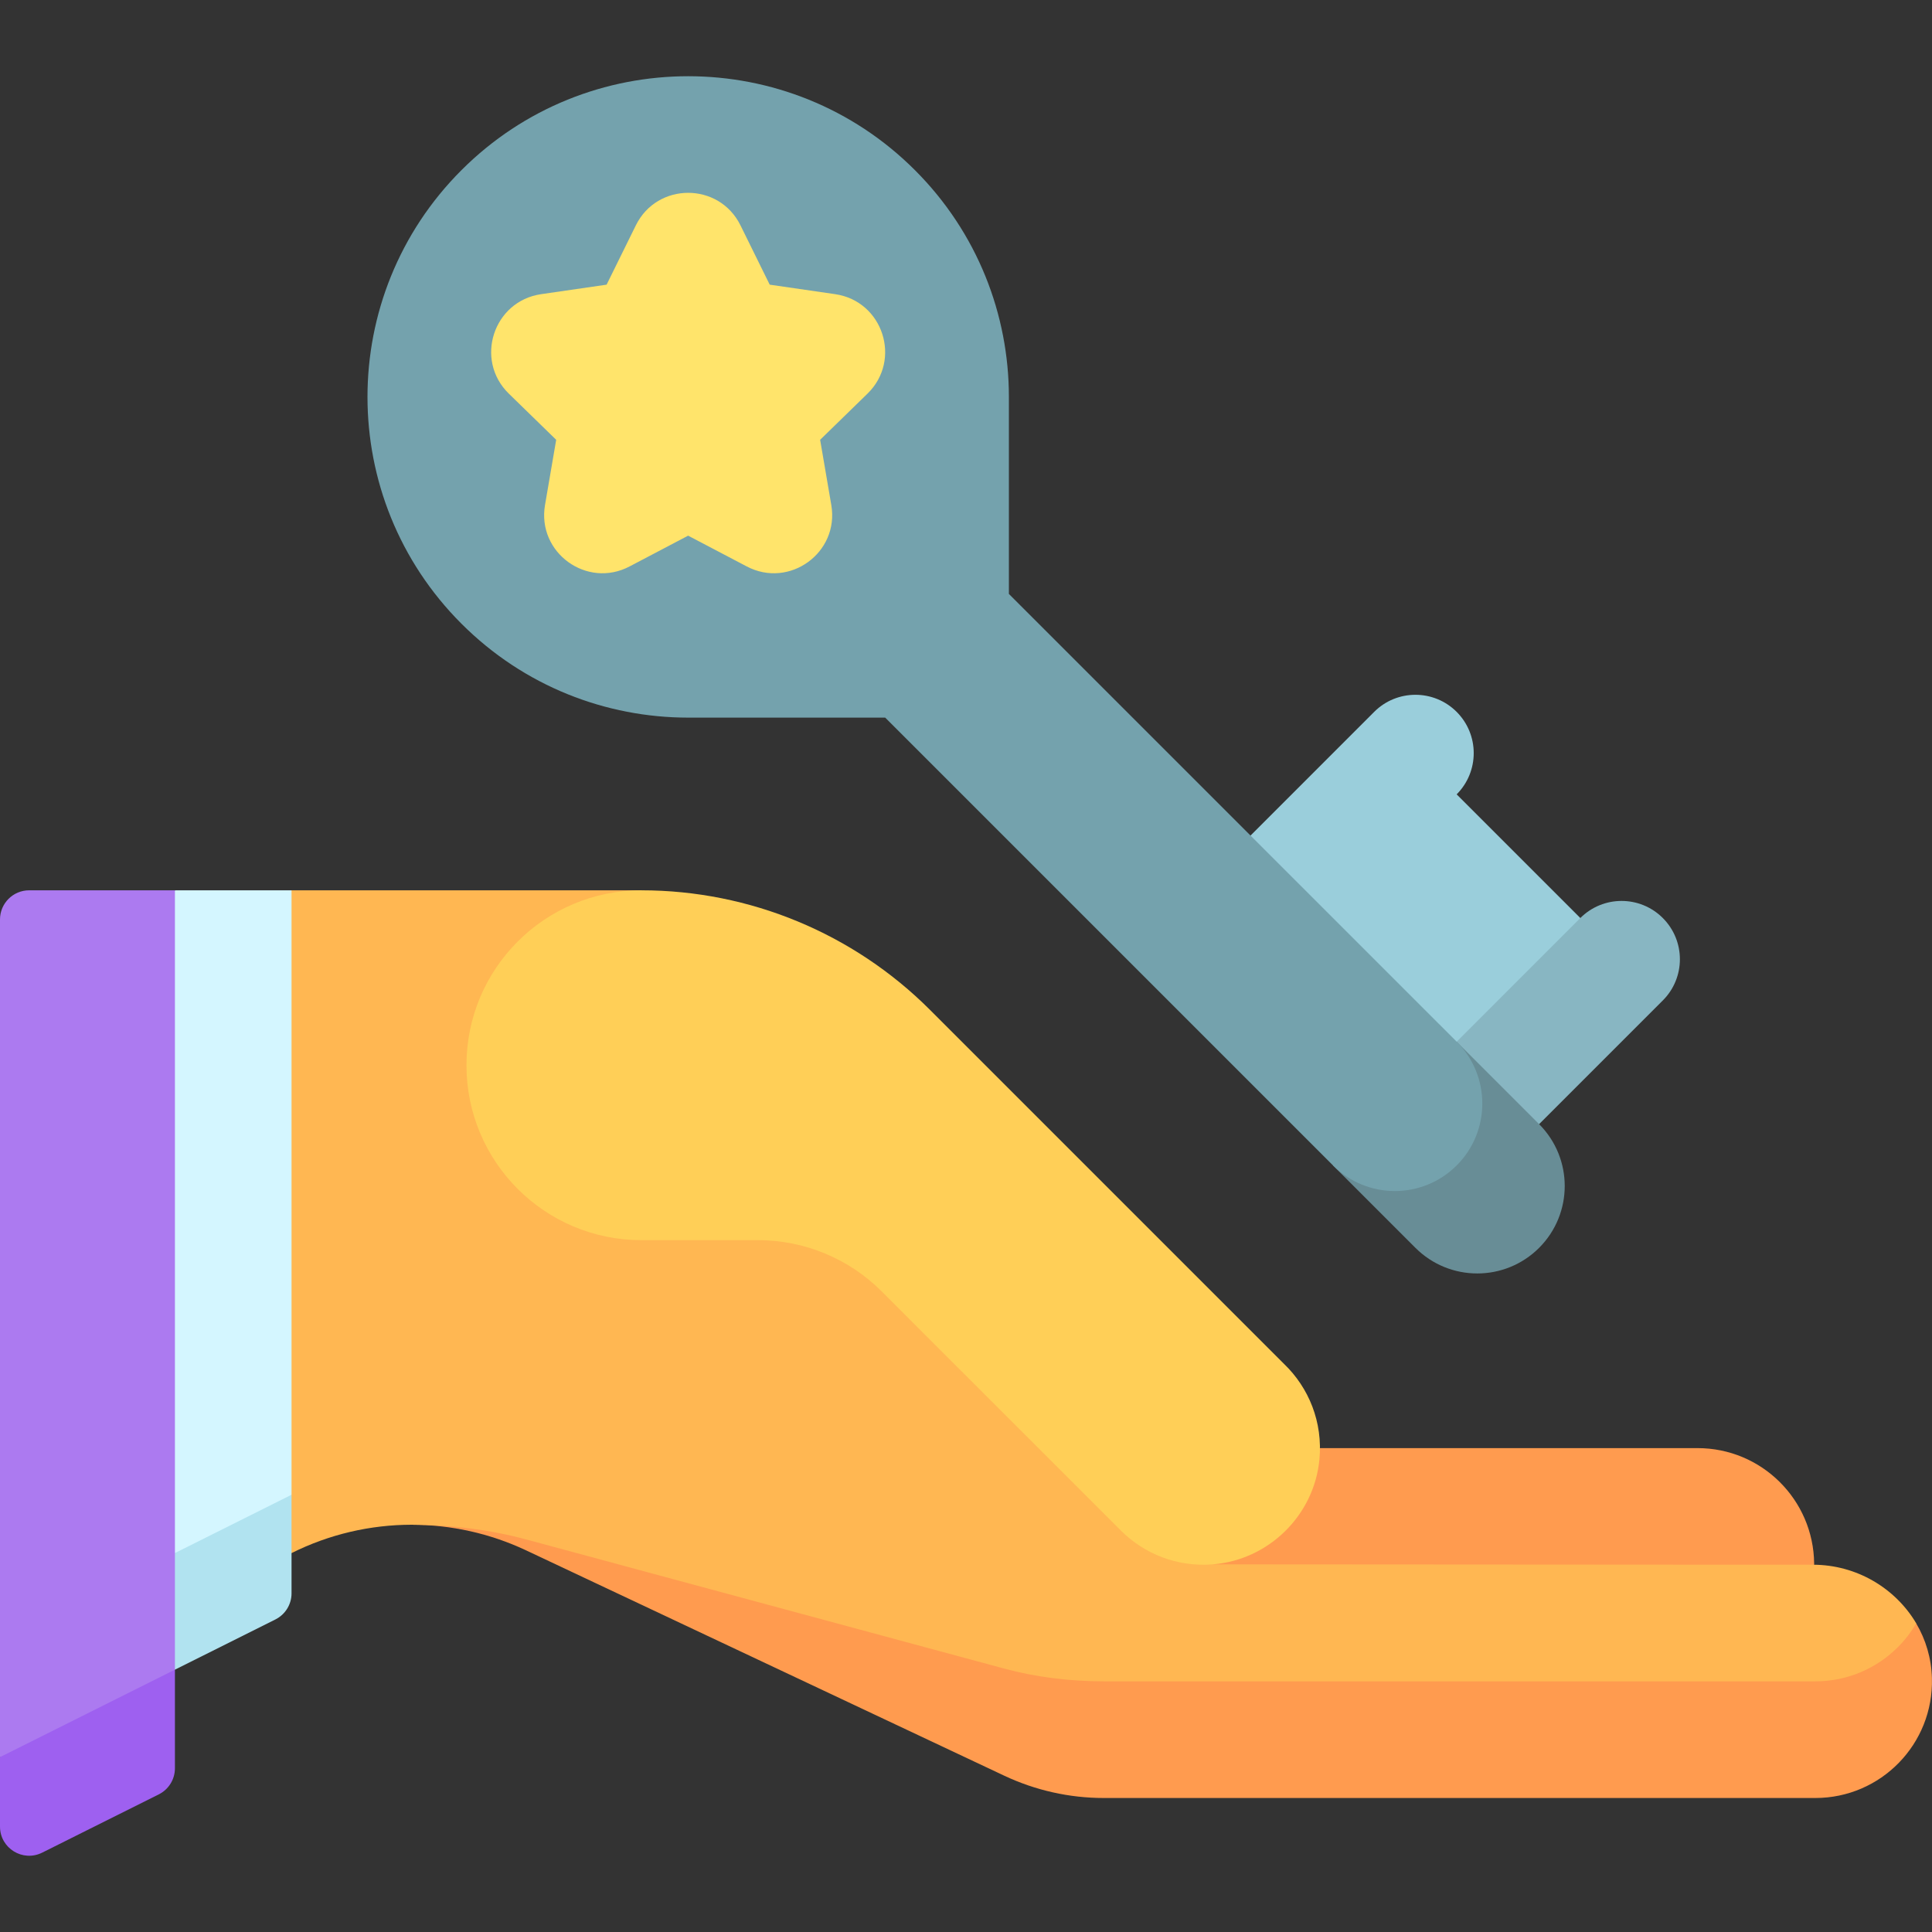 <svg width="50" height="50" viewBox="0 0 50 50" fill="none" xmlns="http://www.w3.org/2000/svg">
<rect x="0" y="0" width="50" height="50" fill="#333333" stroke="none"/>
<g clip-path="url(#clip0_1433_4181)">
<path d="M40.899 23.758L34.497 25.892L38.765 30.16L43.033 25.892C43.623 25.303 43.623 24.348 43.033 23.758C42.444 23.169 41.489 23.169 40.899 23.758Z" fill="#88B6C2"/>
<path d="M37.698 20.558C38.287 19.968 38.287 19.013 37.698 18.423C37.109 17.834 36.153 17.834 35.564 18.423L31.296 22.692L36.631 28.027L40.899 23.759L37.698 20.558Z" fill="#9ACEDB"/>
<path d="M34.497 30.16L36.631 32.294C37.515 33.178 38.948 33.178 39.832 32.294C40.716 31.41 40.716 29.977 39.832 29.093L37.698 26.959L34.497 30.16Z" fill="#688D96"/>
<path d="M11.942 4.404C8.7 7.645 8.7 12.9 11.942 16.141C13.562 17.762 15.686 18.572 17.81 18.572H22.909L34.498 30.161C35.381 31.045 36.815 31.045 37.699 30.161C38.583 29.277 38.583 27.843 37.699 26.959L26.11 15.371V10.272C26.11 8.148 25.3 6.024 23.679 4.404C20.438 1.162 15.183 1.162 11.942 4.404Z" fill="#74A2AD"/>
<path d="M43.933 43.514H28.125V37.477H43.933C45.587 37.477 46.933 38.81 46.95 40.464C46.968 42.143 45.612 43.514 43.933 43.514Z" fill="#FF9B4F"/>
<path d="M49.998 43.429C49.984 42.912 49.837 42.43 49.591 42.013H31.143L10.656 36.442V39.46C11.667 39.461 12.677 39.682 13.615 40.123L25.99 45.955C26.795 46.334 27.674 46.532 28.563 46.532H46.981C48.677 46.532 50.045 45.134 49.998 43.429Z" fill="#FF9B4F"/>
<path d="M46.982 43.513H28.564C27.674 43.513 26.795 43.401 25.99 43.183L13.615 39.84C12.678 39.587 11.66 39.461 10.65 39.46C9.588 39.461 8.52 39.706 7.545 40.194H6.036V24.55L7.545 23.041H16.599L31.396 40.485L46.92 40.495C48.046 40.495 49.054 41.102 49.592 42.012C49.461 42.237 49.302 42.443 49.12 42.625C48.574 43.173 47.817 43.513 46.982 43.513Z" fill="#FFB752"/>
<path d="M4.527 45.763V43.211L2.264 40.969L0 45.474V47.272C0 47.833 0.59 48.197 1.092 47.946L4.11 46.438C4.366 46.31 4.527 46.049 4.527 45.763Z" fill="#9E60F0"/>
<path d="M7.545 41.236V38.685H1.509L4.527 43.211L7.128 41.911C7.383 41.783 7.545 41.522 7.545 41.236Z" fill="#B1E3F0"/>
<path d="M7.545 23.041H4.527L1.509 31.617L4.527 40.193L7.545 38.684V23.041Z" fill="#D4F6FF"/>
<path d="M0 23.796V45.474L4.527 43.211V23.041H0.755C0.338 23.041 0 23.379 0 23.796Z" fill="#AC7AF0"/>
<path d="M24.068 26.135L33.232 35.299C33.87 35.913 34.24 36.802 34.146 37.776C34.008 39.215 32.837 40.367 31.396 40.485C30.463 40.561 29.61 40.212 29.009 39.611L22.818 33.421C21.969 32.572 20.818 32.095 19.617 32.095H16.599C14.099 32.095 12.072 30.068 12.072 27.568C12.072 25.068 14.099 23.041 16.599 23.041C19.401 23.041 22.087 24.154 24.068 26.135Z" fill="#FFCF57"/>
<path d="M21.614 7.613L19.92 7.367L19.163 5.831C18.609 4.71 17.01 4.71 16.456 5.831L15.699 7.367L14.005 7.613C12.767 7.793 12.273 9.314 13.168 10.187L14.394 11.382L14.105 13.069C13.893 14.301 15.187 15.242 16.294 14.659L17.809 13.863L19.325 14.659C20.432 15.242 21.726 14.301 21.514 13.069L21.225 11.382L22.451 10.187C23.346 9.314 22.852 7.793 21.614 7.613Z" fill="#FFE46B"/>
</g>
<defs>
<clipPath id="clip0_1433_4181">
<rect width="50" height="50" fill="white"/>
</clipPath>
</defs>
</svg>
